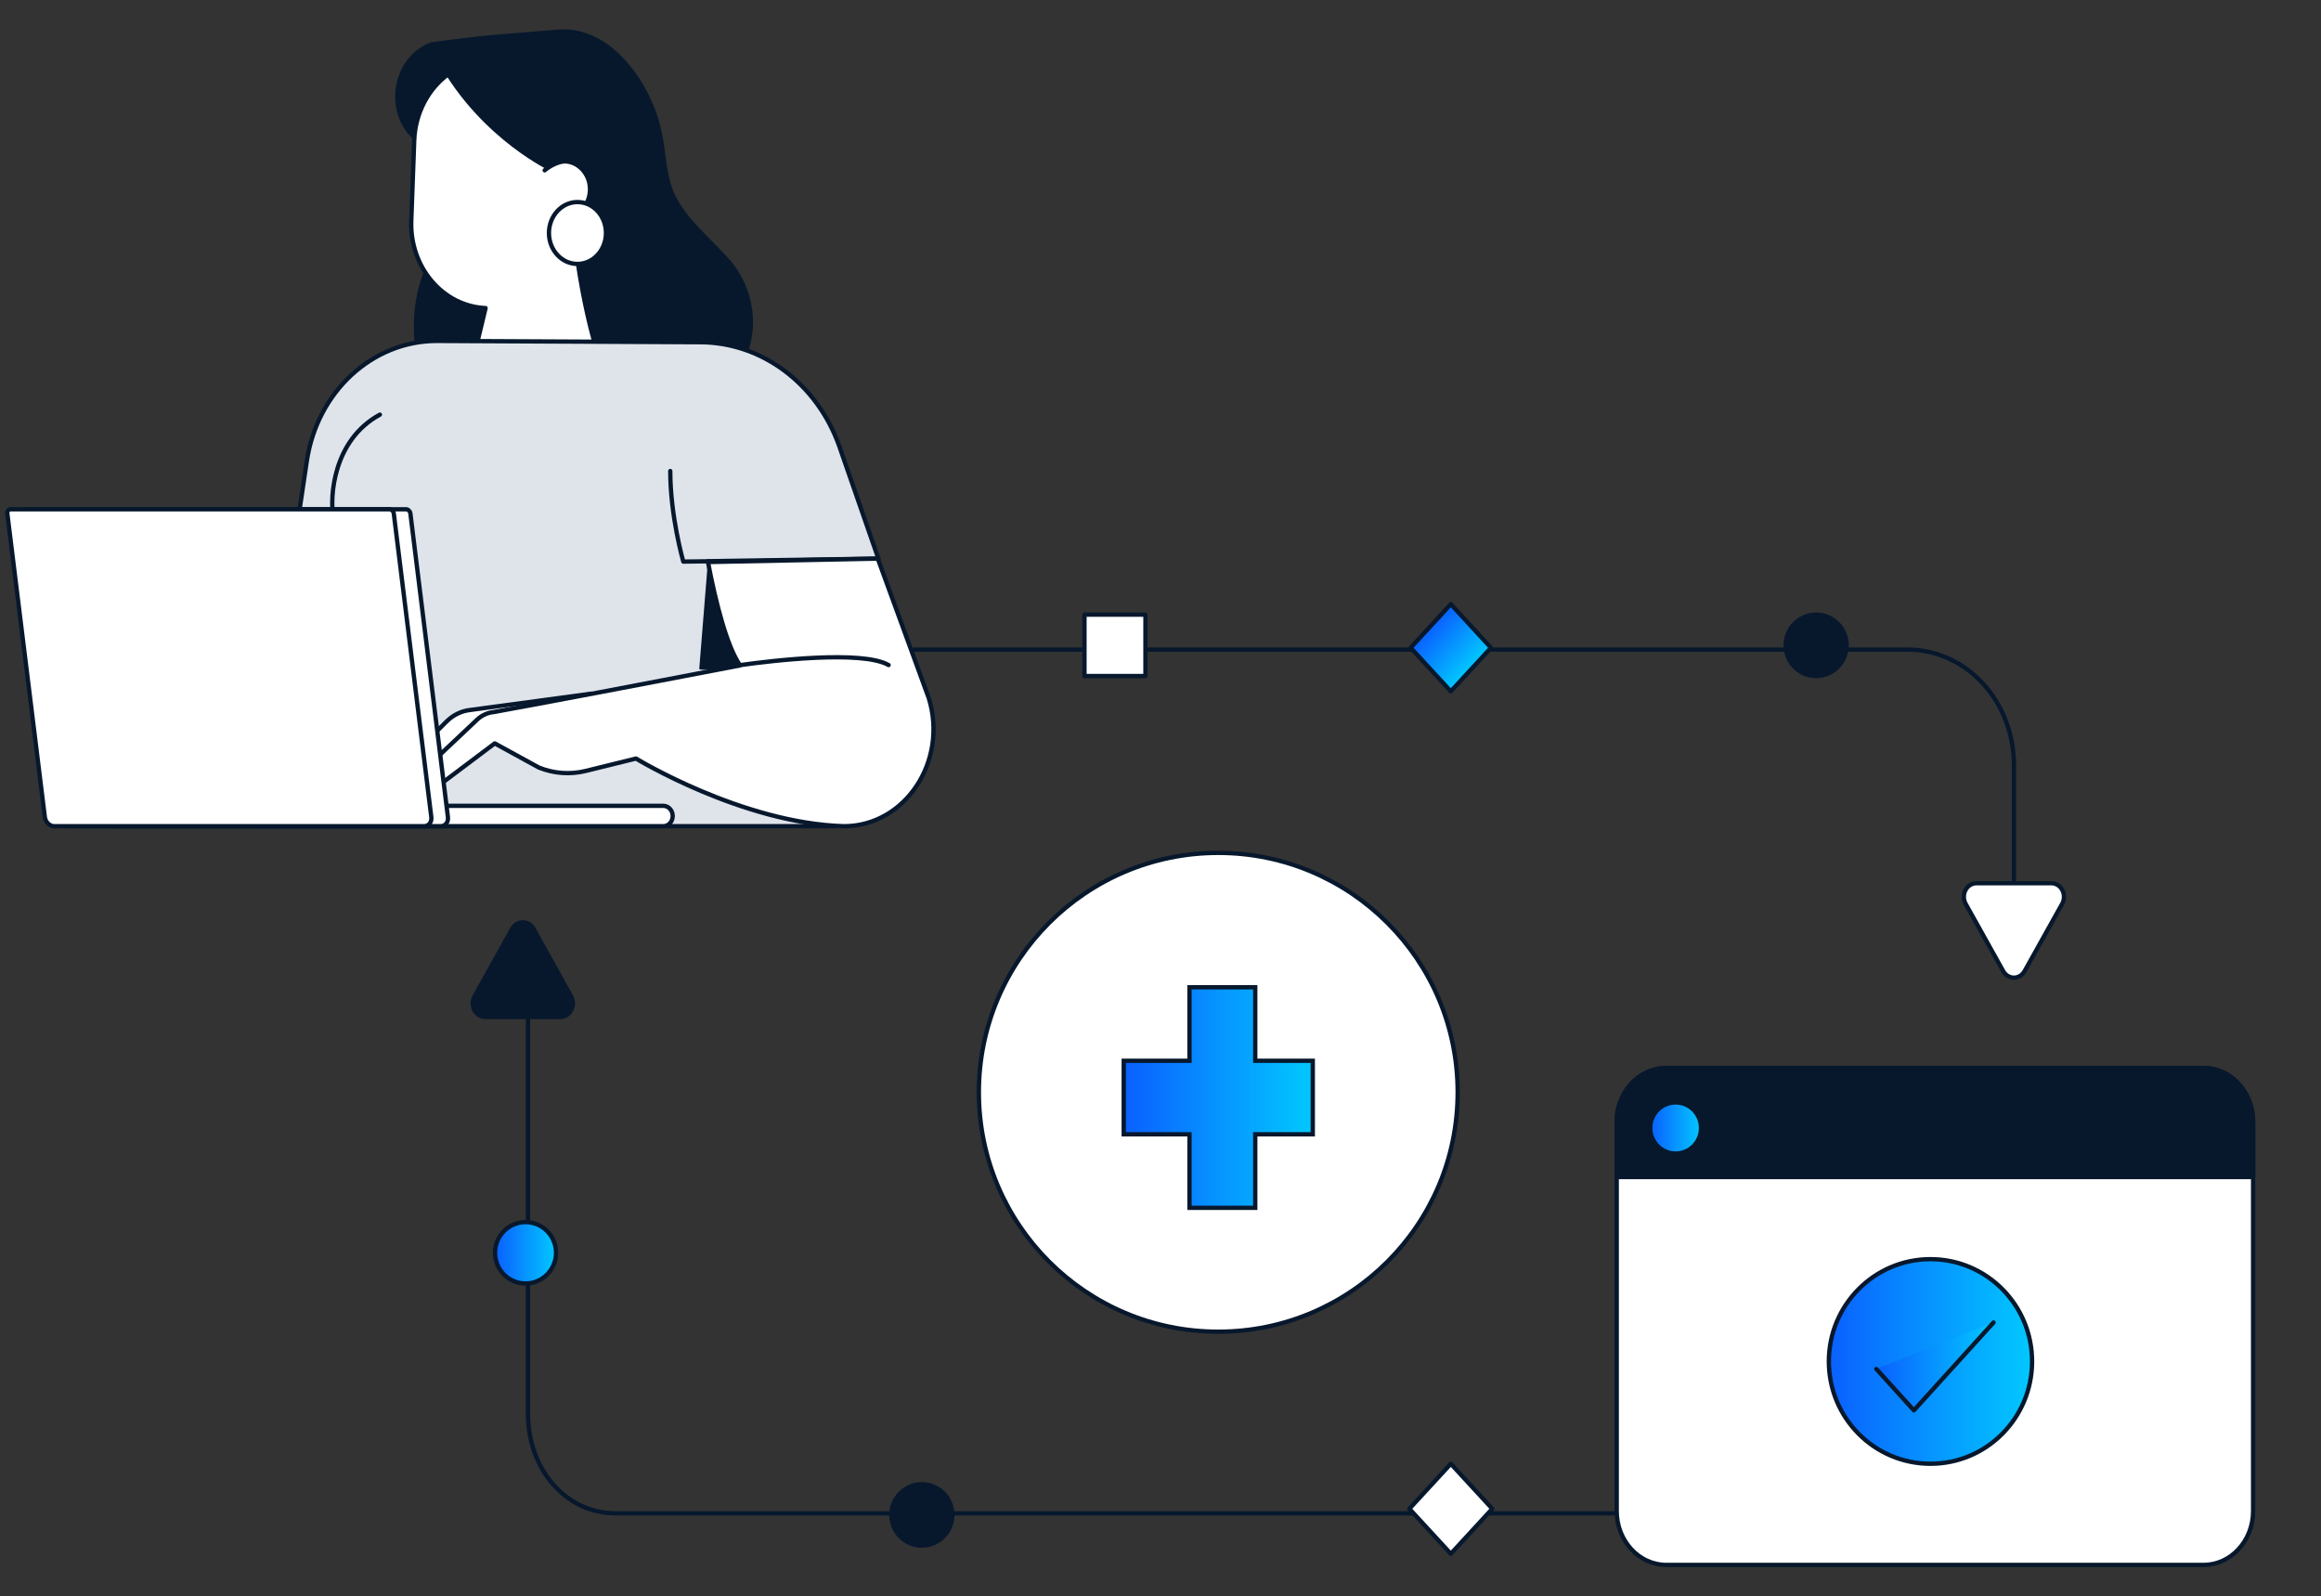 <svg width="538" height="370" viewBox="0 0 538 370" fill="none" xmlns="http://www.w3.org/2000/svg">
<rect x="0" y="0" width="538" height="370" fill="#333333" stroke="none"/>
<circle cx="282.389" cy="253.176" r="55.491" fill="white" stroke="#07182D"/>
<path d="M260.479 245.873H275.721V228.833H290.962V245.873H304.298V262.914H290.962V279.955H275.721V262.914H260.479V245.873Z" fill="url(#paint0_linear_565_1532)" stroke="#07182D"/>
<path d="M100.123 10.296C95.149 11.941 91.915 17.246 92.103 22.89C92.249 27.054 94.3 30.864 97.57 33.036L101.254 35.484L106.112 12.382L100.217 10.516" fill="#07182D"/>
<path d="M100.123 10.296C95.149 11.941 91.915 17.246 92.103 22.89C92.249 27.054 94.3 30.864 97.57 33.036L101.254 35.484L106.112 12.382L100.217 10.516" stroke="#07182D" stroke-linecap="round" stroke-linejoin="round"/>
<path d="M99.96 91.191C95.683 83.248 95.24 71.04 98.916 62.751L107.305 61.484L120.668 70.733L121.11 88.593L99.953 91.191H99.96Z" fill="#07182D" stroke="#07182D" stroke-linecap="round" stroke-linejoin="round"/>
<path d="M137.795 70.434L140.912 56.187C143.813 42.947 136.975 29.479 125.113 25.063L103.927 17.176C99.352 20.529 96.256 26.118 96.017 32.564L95.336 51.165C94.944 61.917 102.651 70.985 112.556 71.41L109.126 85.649L140.238 86.082L137.802 70.434" fill="white"/>
<path d="M137.795 70.434L140.912 56.187C143.813 42.947 136.975 29.479 125.113 25.063L103.927 17.176C99.352 20.529 96.256 26.118 96.017 32.564L95.336 51.165C94.944 61.917 102.651 70.985 112.556 71.41L109.126 85.649L140.238 86.082L137.802 70.434" stroke="#07182D" stroke-linecap="round" stroke-linejoin="round"/>
<path d="M168.551 60.287C168.479 60.209 168.406 60.13 168.334 60.051C164.1 55.383 158.785 51.062 156.088 45.56C154.101 41.522 153.963 36.846 153.231 32.43C152.579 28.503 151.295 24.771 149.454 21.316C146.082 14.979 140.724 9.131 133.894 7.651C132.415 7.328 130.9 7.234 129.399 7.352L113.846 8.635C110.243 8.934 100.121 10.28 100.121 10.28C109.097 30.061 127.057 38.822 127.057 38.822L132.785 50.968C133.64 62.523 137.672 84.838 142.587 90.175C151.991 100.384 144.342 94.386 152.927 93.678C174.729 93.725 179.123 72.189 168.559 60.279L168.551 60.287Z" fill="#07182D" stroke="#07182D" stroke-linecap="round" stroke-linejoin="round"/>
<path d="M193.566 191.504H58.511L71.119 106.871C73.519 90.774 86.338 78.967 101.354 79.022L162.396 79.321C176.636 79.392 189.383 88.932 194.516 103.352L203.601 129.47L164.1 130.076L176.716 157.531L193.559 191.496L193.566 191.504Z" fill="#DFE4EB" stroke="#07182D" stroke-linecap="round" stroke-linejoin="round"/>
<path d="M88.058 96.103C77.153 102.022 76.443 115.222 77.255 119.78" stroke="#07182D" stroke-linecap="round" stroke-linejoin="round"/>
<path d="M155.364 109.177C155.364 119.678 158.388 130.17 158.388 130.17L163.992 130.099" stroke="#07182D" stroke-linecap="round" stroke-linejoin="round"/>
<path d="M97.308 180.854L95.771 181.838C94.807 182.459 93.575 182.255 92.82 181.357C91.95 180.311 92.016 178.697 92.973 177.744L103.486 167.26C104.98 165.764 106.872 164.82 108.888 164.576L137.165 160.774L97.308 180.854Z" fill="white" stroke="#07182D" stroke-linecap="round" stroke-linejoin="round"/>
<path d="M203.601 129.477L164.107 130.272C165.898 139.662 168.494 149.88 171.561 154.232C171.561 154.232 137.882 160.703 126.76 162.765L114.419 165.048C113.006 165.182 111.657 165.803 110.584 166.811L98.12 178.571C97.127 179.508 97.033 181.137 97.895 182.192C97.946 182.255 97.975 182.333 98.04 182.389C98.794 183.058 100.375 183.058 101.238 182.412L114.68 172.305L124.918 177.91C128.391 179.311 132.169 179.578 135.779 178.689L142.573 177.012L147.424 175.816C147.424 175.816 171.996 190.827 195.632 191.504C209.807 191.504 219.806 176.406 215.289 161.821L203.427 129.375" fill="white"/>
<path d="M203.601 129.477L164.107 130.272C165.898 139.662 168.494 149.88 171.561 154.232C171.561 154.232 137.882 160.703 126.76 162.765L114.419 165.048C113.006 165.182 111.657 165.803 110.584 166.811L98.12 178.571C97.127 179.508 97.033 181.137 97.895 182.192C97.946 182.255 97.975 182.333 98.04 182.389C98.794 183.058 100.375 183.058 101.238 182.412L114.68 172.305L124.918 177.91C128.391 179.311 132.169 179.578 135.779 178.689L142.573 177.012L147.424 175.816C147.424 175.816 171.996 190.827 195.632 191.504C209.807 191.504 219.806 176.406 215.289 161.821L203.427 129.375" stroke="#07182D" stroke-linecap="round" stroke-linejoin="round"/>
<path d="M205.979 154.154C199.845 150.62 178.463 153.186 171.938 154.115" stroke="#07182D" stroke-linecap="round" stroke-linejoin="round"/>
<path d="M103.828 186.781H153.755C154.958 186.781 155.93 187.836 155.93 189.143C155.93 190.449 154.958 191.504 153.755 191.504H26.914" fill="white"/>
<path d="M103.828 186.781H153.755C154.958 186.781 155.93 187.836 155.93 189.143C155.93 190.449 154.958 191.504 153.755 191.504H26.914" stroke="#07182D" stroke-linecap="round" stroke-linejoin="round"/>
<path d="M16.437 191.504H102.152C103.218 191.504 103.972 190.567 103.827 189.402L95.126 119.008C95.061 118.473 94.604 118.04 94.111 118.04H6.315C5.822 118.04 5.474 118.473 5.539 119.008L14.24 189.402C14.385 190.559 15.364 191.504 16.429 191.504H16.437Z" fill="white" stroke="#07182D" stroke-linecap="round" stroke-linejoin="round"/>
<path d="M12.586 191.504H98.301C99.367 191.504 100.121 190.567 99.976 189.402L91.275 119.008C91.21 118.473 90.753 118.04 90.26 118.04H2.471C1.978 118.04 1.63 118.473 1.695 119.008L10.396 189.402C10.541 190.559 11.52 191.504 12.586 191.504Z" fill="white" stroke="#07182D" stroke-linecap="round" stroke-linejoin="round"/>
<path d="M130.56 50.346C133.946 50.495 136.788 47.544 136.759 43.812C136.737 40.483 134.294 37.657 131.234 37.413C129.653 37.287 127.384 38.483 126.253 39.475" fill="white"/>
<path d="M130.56 50.346C133.946 50.495 136.788 47.544 136.759 43.812C136.737 40.483 134.294 37.657 131.234 37.413C129.653 37.287 127.384 38.483 126.253 39.475" stroke="#07182D" stroke-linecap="round" stroke-linejoin="round"/>
<path d="M133.852 61.177C137.5 61.177 140.458 57.966 140.458 54.006C140.458 50.046 137.5 46.835 133.852 46.835C130.204 46.835 127.247 50.046 127.247 54.006C127.247 57.966 130.204 61.177 133.852 61.177Z" fill="white" stroke="#07182D" stroke-linecap="round" stroke-linejoin="round"/>
<path d="M164.086 130.17L162.084 155.02C162.084 155.02 161.86 155.925 171.764 154.154C165.072 143.134 164.078 130.17 164.078 130.17H164.086Z" fill="#07182D"/>
<path d="M211.992 150.563H442.174C448.712 150.563 454.983 153.383 459.606 158.402C464.229 163.421 466.826 170.228 466.826 177.326V217.337" stroke="#07182D" stroke-linecap="round" stroke-linejoin="round"/>
<path d="M402.182 350.769H142.775C131.005 350.769 122.385 340.439 122.385 327.694V217.75" stroke="#07182D" stroke-linecap="round" stroke-linejoin="round"/>
<path d="M265.51 142.464H251.377V156.692H265.51V142.464Z" fill="white" stroke="#07182D" stroke-linecap="round" stroke-linejoin="round"/>
<path d="M510.761 247.531H386.254C379.9 247.531 374.75 253.122 374.75 260.019V350.236C374.75 357.133 379.9 362.724 386.254 362.724H510.761C517.114 362.724 522.265 357.133 522.265 350.236V260.019C522.265 253.122 517.114 247.531 510.761 247.531Z" fill="white" stroke="#07182D" stroke-linecap="round" stroke-linejoin="round"/>
<path d="M374.75 272.817V260.019C374.75 256.707 375.962 253.53 378.119 251.188C380.277 248.846 383.203 247.531 386.254 247.531H510.761C513.812 247.531 516.738 248.846 518.896 251.188C521.053 253.53 522.265 256.707 522.265 260.019V272.817H374.75Z" fill="#07182D" stroke="#07182D" stroke-linecap="round" stroke-linejoin="round"/>
<path d="M388.404 267.377C391.656 267.377 394.292 264.723 394.292 261.449C394.292 258.175 391.656 255.521 388.404 255.521C385.151 255.521 382.515 258.175 382.515 261.449C382.515 264.723 385.151 267.377 388.404 267.377Z" fill="url(#paint1_linear_565_1532)" stroke="#07182D" stroke-linecap="round" stroke-linejoin="round"/>
<path d="M471.031 315.565C471.031 302.469 460.485 291.853 447.475 291.853C434.466 291.853 423.92 302.469 423.92 315.565C423.92 328.661 434.466 339.278 447.475 339.278C460.485 339.278 471.031 328.661 471.031 315.565Z" fill="url(#paint2_linear_565_1532)" stroke="#07182D" stroke-linecap="round" stroke-linejoin="round"/>
<path d="M462.097 306.532L443.63 326.902L434.923 317.299" fill="url(#paint3_linear_565_1532)"/>
<path d="M462.097 306.532L443.63 326.902L434.923 317.299" stroke="#07182D" stroke-linecap="round" stroke-linejoin="round"/>
<path d="M475.554 204.719H458.116C457.601 204.718 457.096 204.867 456.651 205.149C456.206 205.431 455.839 205.836 455.586 206.324C455.334 206.811 455.205 207.363 455.214 207.922C455.223 208.481 455.369 209.027 455.637 209.505L464.337 225.09C464.596 225.553 464.96 225.935 465.394 226.201C465.829 226.466 466.319 226.606 466.817 226.606C467.316 226.606 467.806 226.466 468.24 226.201C468.674 225.935 469.038 225.553 469.297 225.09L477.997 209.505C478.264 209.03 478.409 208.487 478.42 207.931C478.43 207.376 478.305 206.827 478.057 206.341C477.809 205.855 477.446 205.448 477.007 205.164C476.567 204.879 476.066 204.725 475.554 204.719Z" fill="white" stroke="#07182D" stroke-linecap="round" stroke-linejoin="round"/>
<path d="M420.977 156.692C424.88 156.692 428.043 153.507 428.043 149.578C428.043 145.649 424.88 142.464 420.977 142.464C417.074 142.464 413.91 145.649 413.91 149.578C413.91 153.507 417.074 156.692 420.977 156.692Z" fill="#07182D" stroke="#07182D" stroke-linecap="round" stroke-linejoin="round"/>
<path d="M121.821 297.494C125.723 297.494 128.887 294.309 128.887 290.38C128.887 286.451 125.723 283.266 121.821 283.266C117.918 283.266 114.754 286.451 114.754 290.38C114.754 294.309 117.918 297.494 121.821 297.494Z" fill="url(#paint4_linear_565_1532)" stroke="#07182D" stroke-linecap="round" stroke-linejoin="round"/>
<path d="M213.686 358.247C217.589 358.247 220.752 355.063 220.752 351.134C220.752 347.205 217.589 344.02 213.686 344.02C209.783 344.02 206.619 347.205 206.619 351.134C206.619 355.063 209.783 358.247 213.686 358.247Z" fill="#07182D" stroke="#07182D" stroke-linecap="round" stroke-linejoin="round"/>
<path d="M345.602 150.14L336.295 140.036L326.988 150.14L336.295 160.243L345.602 150.14Z" fill="url(#paint5_linear_565_1532)" stroke="#07182D" stroke-linecap="round" stroke-linejoin="round"/>
<path d="M345.905 349.71L336.295 339.278L326.685 349.71L336.295 360.143L345.905 349.71Z" fill="white" stroke="#07182D" stroke-linecap="round" stroke-linejoin="round"/>
<path d="M112.406 235.714H129.895C130.409 235.713 130.914 235.563 131.358 235.281C131.801 234.998 132.168 234.592 132.419 234.105C132.671 233.618 132.799 233.067 132.79 232.509C132.78 231.95 132.635 231.405 132.367 230.928L123.667 215.295C123.408 214.832 123.044 214.45 122.61 214.184C122.175 213.919 121.685 213.78 121.187 213.78C120.688 213.78 120.198 213.919 119.764 214.184C119.33 214.45 118.966 214.832 118.707 215.295L110.007 230.928C109.742 231.399 109.596 231.938 109.584 232.489C109.571 233.041 109.693 233.587 109.936 234.072C110.179 234.556 110.535 234.963 110.969 235.251C111.403 235.54 111.898 235.699 112.406 235.714Z" fill="#07182D" stroke="#07182D" stroke-linecap="round" stroke-linejoin="round"/>
<defs>
<linearGradient id="paint0_linear_565_1532" x1="260.479" y1="254.394" x2="304.298" y2="254.394" gradientUnits="userSpaceOnUse">
<stop stop-color="#0A60FF"/>
<stop offset="1" stop-color="#02C8FF"/>
</linearGradient>
<linearGradient id="paint1_linear_565_1532" x1="382.515" y1="261.449" x2="394.292" y2="261.449" gradientUnits="userSpaceOnUse">
<stop stop-color="#0A60FF"/>
<stop offset="1" stop-color="#02C8FF"/>
</linearGradient>
<linearGradient id="paint2_linear_565_1532" x1="423.92" y1="315.565" x2="471.031" y2="315.565" gradientUnits="userSpaceOnUse">
<stop stop-color="#0A60FF"/>
<stop offset="1" stop-color="#02C8FF"/>
</linearGradient>
<linearGradient id="paint3_linear_565_1532" x1="434.923" y1="316.717" x2="462.097" y2="316.717" gradientUnits="userSpaceOnUse">
<stop stop-color="#0A60FF"/>
<stop offset="1" stop-color="#02C8FF"/>
</linearGradient>
<linearGradient id="paint4_linear_565_1532" x1="114.754" y1="290.38" x2="128.887" y2="290.38" gradientUnits="userSpaceOnUse">
<stop stop-color="#0A60FF"/>
<stop offset="1" stop-color="#02C8FF"/>
</linearGradient>
<linearGradient id="paint5_linear_565_1532" x1="331.641" y1="145.088" x2="341.711" y2="154.363" gradientUnits="userSpaceOnUse">
<stop stop-color="#0A60FF"/>
<stop offset="1" stop-color="#02C8FF"/>
</linearGradient>
</defs>
</svg>
